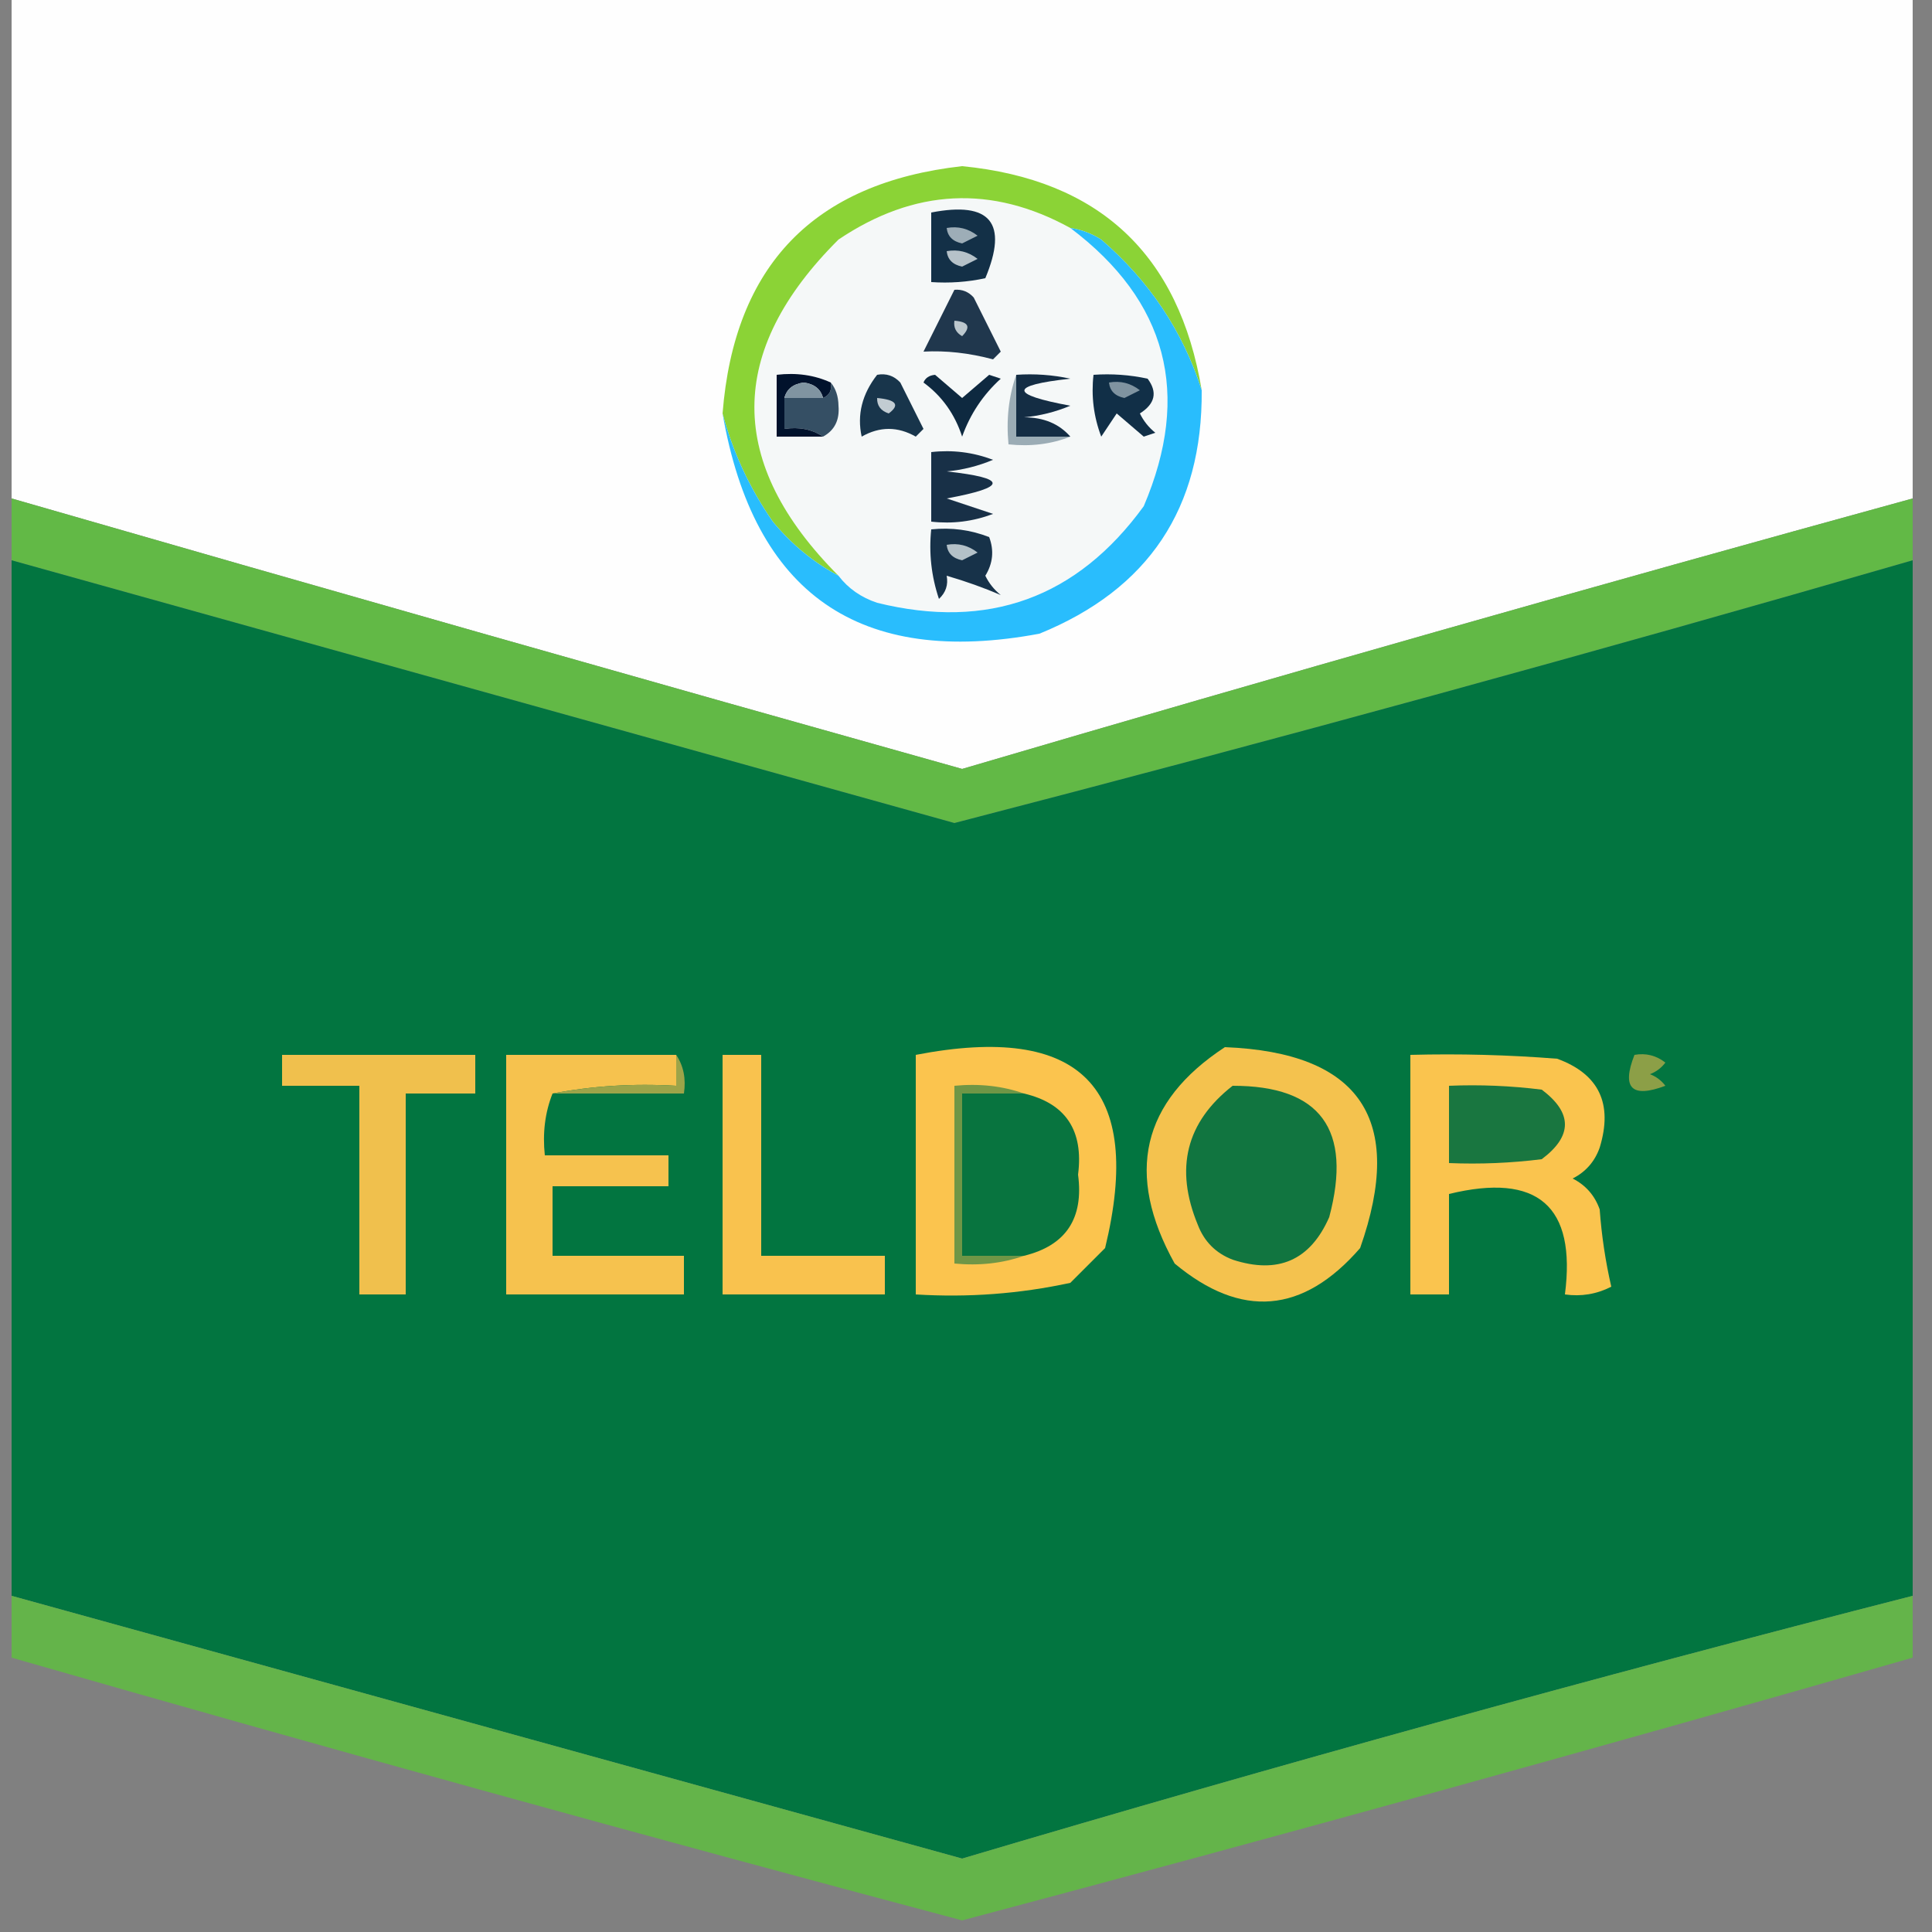 <?xml version="1.0" encoding="UTF-8"?>
<!DOCTYPE svg PUBLIC "-//W3C//DTD SVG 1.1//EN" "http://www.w3.org/Graphics/SVG/1.1/DTD/svg11.dtd">
<svg xmlns="http://www.w3.org/2000/svg" version="1.1" width="250px" height="250px" style="shape-rendering:geometricPrecision; text-rendering:geometricPrecision; image-rendering:optimizeQuality; fill-rule:evenodd; clip-rule:evenodd" xmlns:xlink="http://www.w3.org/1999/xlink">
<rect width="100%" height="100%" fill="#808080" stroke="none"/>
<g><path style="opacity:0.999" fill="#fefefe" d="M 1.5,-0.5 C 83.5,-0.5 165.5,-0.5 247.5,-0.5C 247.5,21.167 247.5,42.833 247.5,64.5C 206.434,75.783 165.434,87.45 124.5,99.5C 83.502,87.999 42.502,76.332 1.5,64.5C 1.5,42.833 1.5,21.167 1.5,-0.5 Z"/></g>
<g><path style="opacity:1" fill="#f5f8f8" d="M 138.5,29.5 C 151.032,38.958 154.199,50.958 148,65.5C 139.367,77.379 127.867,81.546 113.5,78C 111.416,77.303 109.749,76.136 108.5,74.5C 93.992,59.95 93.992,45.45 108.5,31C 118.313,24.403 128.313,23.903 138.5,29.5 Z"/></g>
<g><path style="opacity:1" fill="#8bd336" d="M 155.5,50.5 C 153.063,42.867 148.729,36.367 142.5,31C 141.255,30.209 139.922,29.709 138.5,29.5C 128.313,23.903 118.313,24.403 108.5,31C 93.992,45.45 93.992,59.95 108.5,74.5C 105.269,72.78 102.436,70.447 100,67.5C 96.975,63.123 94.808,58.456 93.5,53.5C 95.015,34.318 105.349,23.651 124.5,21.5C 142.244,23.244 152.577,32.91 155.5,50.5 Z"/></g>
<g><path style="opacity:1" fill="#133047" d="M 120.5,27.5 C 128.159,26.01 130.492,28.843 127.5,36C 125.19,36.497 122.857,36.663 120.5,36.5C 120.5,33.5 120.5,30.5 120.5,27.5 Z"/></g>
<g><path style="opacity:1" fill="#9dadb7" d="M 122.5,29.5 C 123.978,29.238 125.311,29.571 126.5,30.5C 125.833,30.833 125.167,31.167 124.5,31.5C 123.287,31.253 122.62,30.586 122.5,29.5 Z"/></g>
<g><path style="opacity:1" fill="#b6c2c9" d="M 122.5,32.5 C 123.978,32.238 125.311,32.571 126.5,33.5C 125.833,33.833 125.167,34.167 124.5,34.5C 123.287,34.253 122.62,33.586 122.5,32.5 Z"/></g>
<g><path style="opacity:1" fill="#20374d" d="M 123.5,37.5 C 124.496,37.414 125.329,37.748 126,38.5C 127.167,40.833 128.333,43.167 129.5,45.5C 129.167,45.833 128.833,46.167 128.5,46.5C 125.394,45.672 122.394,45.339 119.5,45.5C 120.847,42.807 122.18,40.14 123.5,37.5 Z"/></g>
<g><path style="opacity:1" fill="#bdc8ce" d="M 123.5,41.5 C 125.337,41.639 125.67,42.306 124.5,43.5C 123.702,43.043 123.369,42.376 123.5,41.5 Z"/></g>
<g><path style="opacity:1" fill="#142d44" d="M 131.5,48.5 C 133.857,48.337 136.19,48.503 138.5,49C 130.576,49.871 130.576,51.038 138.5,52.5C 136.577,53.308 134.577,53.808 132.5,54C 135.051,54.002 137.051,54.836 138.5,56.5C 136.167,56.5 133.833,56.5 131.5,56.5C 131.5,53.833 131.5,51.167 131.5,48.5 Z"/></g>
<g><path style="opacity:1" fill="#354f64" d="M 107.5,49.5 C 108.147,50.274 108.48,51.274 108.5,52.5C 108.66,54.355 107.993,55.688 106.5,56.5C 105.081,55.549 103.415,55.215 101.5,55.5C 101.5,54.167 101.5,52.833 101.5,51.5C 103.167,51.5 104.833,51.5 106.5,51.5C 107.338,51.158 107.672,50.492 107.5,49.5 Z"/></g>
<g><path style="opacity:1" fill="#112f47" d="M 141.5,48.5 C 143.857,48.337 146.19,48.503 148.5,49C 149.809,50.751 149.475,52.251 147.5,53.5C 147.977,54.478 148.643,55.311 149.5,56C 149,56.167 148.5,56.333 148,56.5C 146.832,55.491 145.665,54.491 144.5,53.5C 143.833,54.5 143.167,55.5 142.5,56.5C 141.52,53.913 141.187,51.247 141.5,48.5 Z"/></g>
<g><path style="opacity:1" fill="#7f93a0" d="M 143.5,49.5 C 144.978,49.238 146.311,49.571 147.5,50.5C 146.833,50.833 146.167,51.167 145.5,51.5C 144.287,51.253 143.62,50.586 143.5,49.5 Z"/></g>
<g><path style="opacity:1" fill="#18354b" d="M 113.5,48.5 C 114.675,48.281 115.675,48.614 116.5,49.5C 117.5,51.5 118.5,53.5 119.5,55.5C 119.167,55.833 118.833,56.167 118.5,56.5C 116.167,55.167 113.833,55.167 111.5,56.5C 110.883,53.667 111.55,51 113.5,48.5 Z"/></g>
<g><path style="opacity:1" fill="#c2ccd2" d="M 113.5,51.5 C 115.983,51.73 116.483,52.397 115,53.5C 113.97,53.164 113.47,52.497 113.5,51.5 Z"/></g>
<g><path style="opacity:1" fill="#0e2940" d="M 119.5,49.5 C 119.735,48.903 120.235,48.57 121,48.5C 122.168,49.509 123.335,50.509 124.5,51.5C 125.665,50.509 126.832,49.509 128,48.5C 128.5,48.667 129,48.833 129.5,49C 127.21,51.08 125.543,53.58 124.5,56.5C 123.55,53.58 121.884,51.247 119.5,49.5 Z"/></g>
<g><path style="opacity:1" fill="#01122c" d="M 107.5,49.5 C 107.672,50.492 107.338,51.158 106.5,51.5C 106.209,50.351 105.376,49.684 104,49.5C 102.624,49.684 101.791,50.351 101.5,51.5C 101.5,52.833 101.5,54.167 101.5,55.5C 103.415,55.215 105.081,55.549 106.5,56.5C 104.5,56.5 102.5,56.5 100.5,56.5C 100.5,53.833 100.5,51.167 100.5,48.5C 103.059,48.198 105.393,48.532 107.5,49.5 Z"/></g>
<g><path style="opacity:1" fill="#8094a1" d="M 106.5,51.5 C 104.833,51.5 103.167,51.5 101.5,51.5C 101.791,50.351 102.624,49.684 104,49.5C 105.376,49.684 106.209,50.351 106.5,51.5 Z"/></g>
<g><path style="opacity:1" fill="#9bacb5" d="M 131.5,48.5 C 131.5,51.167 131.5,53.833 131.5,56.5C 133.833,56.5 136.167,56.5 138.5,56.5C 136.052,57.473 133.385,57.806 130.5,57.5C 130.19,54.287 130.523,51.287 131.5,48.5 Z"/></g>
<g><path style="opacity:0.999" fill="#62b946" d="M 1.5,64.5 C 42.502,76.332 83.502,87.999 124.5,99.5C 165.434,87.45 206.434,75.783 247.5,64.5C 247.5,67.167 247.5,69.833 247.5,72.5C 206.33,84.417 164.997,95.751 123.5,106.5C 82.841,95.172 42.174,83.839 1.5,72.5C 1.5,69.833 1.5,67.167 1.5,64.5 Z"/></g>
<g><path style="opacity:0.999" fill="#027540" d="M 1.5,72.5 C 42.174,83.839 82.841,95.172 123.5,106.5C 164.997,95.751 206.33,84.417 247.5,72.5C 247.5,117.167 247.5,161.833 247.5,206.5C 206.326,217.045 165.326,228.378 124.5,240.5C 83.523,229.176 42.523,217.842 1.5,206.5C 1.5,161.833 1.5,117.167 1.5,72.5 Z"/></g>
<g><path style="opacity:1" fill="#29bdfd" d="M 138.5,29.5 C 139.922,29.709 141.255,30.209 142.5,31C 148.729,36.367 153.063,42.867 155.5,50.5C 155.624,65.753 148.624,76.253 134.5,82C 111.207,86.353 97.54,76.853 93.5,53.5C 94.808,58.456 96.975,63.123 100,67.5C 102.436,70.447 105.269,72.78 108.5,74.5C 109.749,76.136 111.416,77.303 113.5,78C 127.867,81.546 139.367,77.379 148,65.5C 154.199,50.958 151.032,38.958 138.5,29.5 Z"/></g>
<g><path style="opacity:1" fill="#173249" d="M 120.5,68.5 C 123.119,68.232 125.619,68.565 128,69.5C 128.651,71.235 128.485,72.902 127.5,74.5C 127.977,75.478 128.643,76.311 129.5,77C 127.326,76.063 124.993,75.229 122.5,74.5C 122.719,75.675 122.386,76.675 121.5,77.5C 120.516,74.572 120.183,71.572 120.5,68.5 Z"/></g>
<g><path style="opacity:1" fill="#b4c1c8" d="M 122.5,70.5 C 123.978,70.238 125.311,70.571 126.5,71.5C 125.833,71.833 125.167,72.167 124.5,72.5C 123.287,72.253 122.62,71.586 122.5,70.5 Z"/></g>
<g><path style="opacity:1" fill="#183047" d="M 120.5,58.5 C 123.247,58.187 125.914,58.52 128.5,59.5C 126.577,60.308 124.577,60.808 122.5,61C 130.424,61.871 130.424,63.038 122.5,64.5C 124.5,65.167 126.5,65.833 128.5,66.5C 125.914,67.48 123.247,67.813 120.5,67.5C 120.5,64.5 120.5,61.5 120.5,58.5 Z"/></g>
<g><path style="opacity:1" fill="#f0c04d" d="M 36.5,136.5 C 44.833,136.5 53.167,136.5 61.5,136.5C 61.5,138.167 61.5,139.833 61.5,141.5C 58.5,141.5 55.5,141.5 52.5,141.5C 52.5,150.167 52.5,158.833 52.5,167.5C 50.5,167.5 48.5,167.5 46.5,167.5C 46.5,158.5 46.5,149.5 46.5,140.5C 43.167,140.5 39.833,140.5 36.5,140.5C 36.5,139.167 36.5,137.833 36.5,136.5 Z"/></g>
<g><path style="opacity:1" fill="#f6c24e" d="M 87.5,136.5 C 87.5,137.833 87.5,139.167 87.5,140.5C 81.974,140.179 76.641,140.512 71.5,141.5C 70.527,143.948 70.194,146.615 70.5,149.5C 75.833,149.5 81.167,149.5 86.5,149.5C 86.5,150.833 86.5,152.167 86.5,153.5C 81.5,153.5 76.5,153.5 71.5,153.5C 71.5,156.5 71.5,159.5 71.5,162.5C 77.167,162.5 82.833,162.5 88.5,162.5C 88.5,164.167 88.5,165.833 88.5,167.5C 80.833,167.5 73.167,167.5 65.5,167.5C 65.5,157.167 65.5,146.833 65.5,136.5C 72.833,136.5 80.167,136.5 87.5,136.5 Z"/></g>
<g><path style="opacity:1" fill="#f9c24e" d="M 93.5,136.5 C 95.167,136.5 96.833,136.5 98.5,136.5C 98.5,145.167 98.5,153.833 98.5,162.5C 103.833,162.5 109.167,162.5 114.5,162.5C 114.5,164.167 114.5,165.833 114.5,167.5C 107.5,167.5 100.5,167.5 93.5,167.5C 93.5,157.167 93.5,146.833 93.5,136.5 Z"/></g>
<g><path style="opacity:1" fill="#fbc44e" d="M 118.5,136.5 C 139.875,132.371 148.041,140.705 143,161.5C 141.5,163 140,164.5 138.5,166C 131.95,167.42 125.284,167.92 118.5,167.5C 118.5,157.167 118.5,146.833 118.5,136.5 Z"/></g>
<g><path style="opacity:1" fill="#fac44e" d="M 182.5,136.5 C 188.842,136.334 195.175,136.5 201.5,137C 206.906,138.98 208.739,142.814 207,148.5C 206.363,150.303 205.197,151.636 203.5,152.5C 205.197,153.364 206.363,154.697 207,156.5C 207.246,159.89 207.746,163.223 208.5,166.5C 206.604,167.466 204.604,167.799 202.5,167.5C 203.981,156.042 198.981,151.709 187.5,154.5C 187.5,158.833 187.5,163.167 187.5,167.5C 185.833,167.5 184.167,167.5 182.5,167.5C 182.5,157.167 182.5,146.833 182.5,136.5 Z"/></g>
<g><path style="opacity:1" fill="#9ca449" d="M 87.5,136.5 C 88.451,137.919 88.784,139.585 88.5,141.5C 82.833,141.5 77.167,141.5 71.5,141.5C 76.641,140.512 81.974,140.179 87.5,140.5C 87.5,139.167 87.5,137.833 87.5,136.5 Z"/></g>
<g><path style="opacity:1" fill="#8c9f47" d="M 211.5,136.5 C 212.978,136.238 214.311,136.571 215.5,137.5C 214.975,138.192 214.308,138.692 213.5,139C 214.308,139.308 214.975,139.808 215.5,140.5C 211.14,142.14 209.807,140.807 211.5,136.5 Z"/></g>
<g><path style="opacity:1" fill="#08743f" d="M 132.5,141.5 C 137.901,142.771 140.235,146.271 139.5,152C 140.255,157.677 137.922,161.177 132.5,162.5C 129.833,162.5 127.167,162.5 124.5,162.5C 124.5,155.5 124.5,148.5 124.5,141.5C 127.167,141.5 129.833,141.5 132.5,141.5 Z"/></g>
<g><path style="opacity:1" fill="#f4c24e" d="M 158.5,135.5 C 176.019,136.198 181.853,144.865 176,161.5C 168.616,170.007 160.616,170.674 152,163.5C 145.551,151.902 147.717,142.569 158.5,135.5 Z"/></g>
<g><path style="opacity:1" fill="#117540" d="M 159.5,140.5 C 170.859,140.484 175.026,146.15 172,157.5C 169.549,163.089 165.383,164.922 159.5,163C 157.333,162.167 155.833,160.667 155,158.5C 151.98,151.206 153.48,145.206 159.5,140.5 Z"/></g>
<g><path style="opacity:1" fill="#6f9646" d="M 132.5,141.5 C 129.833,141.5 127.167,141.5 124.5,141.5C 124.5,148.5 124.5,155.5 124.5,162.5C 127.167,162.5 129.833,162.5 132.5,162.5C 129.713,163.477 126.713,163.81 123.5,163.5C 123.5,155.833 123.5,148.167 123.5,140.5C 126.713,140.19 129.713,140.523 132.5,141.5 Z"/></g>
<g><path style="opacity:1" fill="#197640" d="M 187.5,140.5 C 191.514,140.334 195.514,140.501 199.5,141C 203.5,144 203.5,147 199.5,150C 195.514,150.499 191.514,150.666 187.5,150.5C 187.5,147.167 187.5,143.833 187.5,140.5 Z"/></g>
<g><path style="opacity:0.906" fill="#61b945" d="M 1.5,206.5 C 42.523,217.842 83.523,229.176 124.5,240.5C 165.326,228.378 206.326,217.045 247.5,206.5C 247.5,209.167 247.5,211.833 247.5,214.5C 206.619,226.238 165.619,237.571 124.5,248.5C 83.381,237.571 42.381,226.238 1.5,214.5C 1.5,211.833 1.5,209.167 1.5,206.5 Z"/></g>
</svg>
